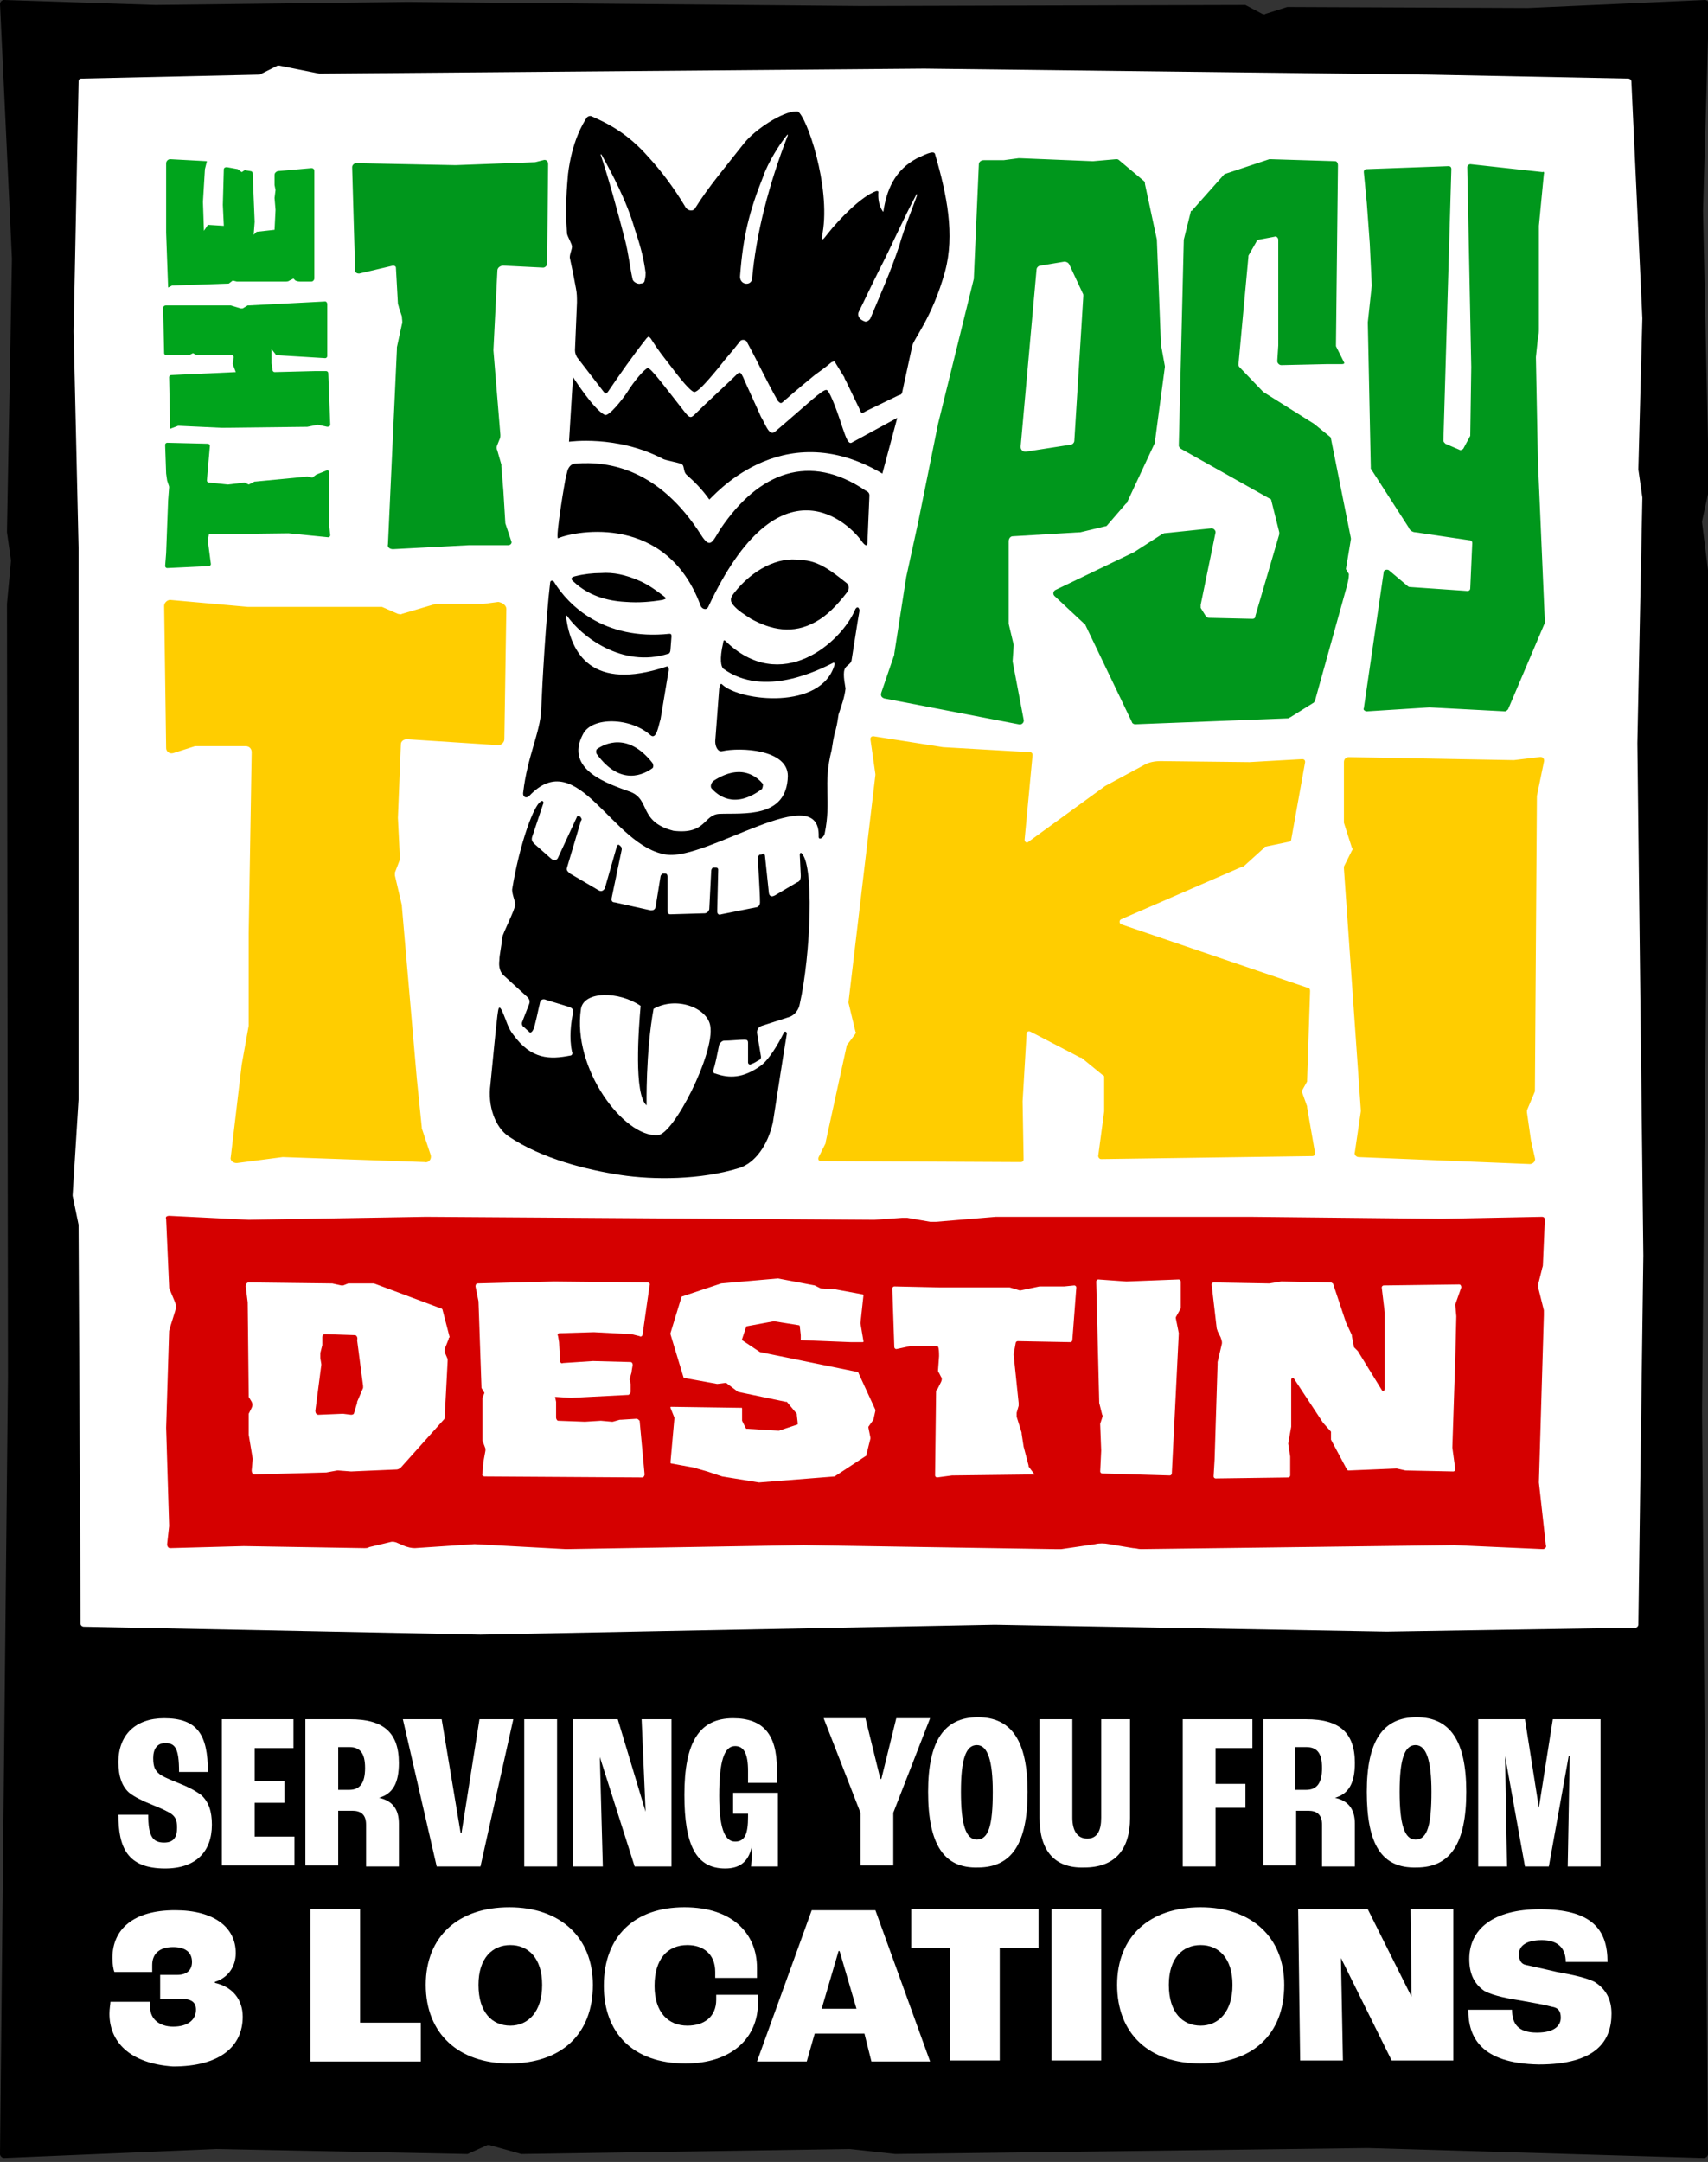 <svg xmlns="http://www.w3.org/2000/svg" xmlns:xlink="http://www.w3.org/1999/xlink" id="color_options_v3" x="0px" y="0px" viewBox="0 0 171.7 217.3" style="enable-background:new 0 0 171.7 217.3;" xml:space="preserve"><rect x="0" y="0" width="171.7" height="217.3" fill="#333333" stroke="none"/><style type="text/css">	.st0{fill:#FFFFFF;}	.st1{fill:#00971C;}	.st2{fill:#00A41C;}	.st3{fill:#FFCD00;}	.st4{fill:#D50000;}</style><g>	<g>		<rect x="4.4" y="3.8" class="st0" width="163.3" height="163.3"></rect>		<path d="M171.7,216.5c0,0.2-0.2,0.4-0.4,0.4l-33.8-1L90,216.5l0,0l-4.6-0.5l0,0l-32.9,0.5h-0.1l-3.2-0.9c-0.1,0-0.2,0-0.2,0   l-2,0.9h-0.1L21.7,216l0,0l-21.3,0.9c-0.2,0-0.4-0.2-0.4-0.4l0.8-78.1L0.7,60.7l0,0l0.4-4.3v-0.1l-0.4-2.8c0,0,0,0,0-0.1L1.2,26   l0,0L0,0.4C0,0.2,0.2,0,0.4,0l15.2,0.5L41,0.2l45.5,0.4L125,0.5c0.1,0,0.1,0,0.2,0l1.7,0.9c0.1,0,0.2,0.1,0.3,0l2.2-0.7h0.1   l24.1,0.1L171.4,0c0.2,0,0.4,0.2,0.4,0.4l-0.6,20.8l0.6,27.9v0.1l-0.7,3.2v0.1l0.7,5.6l0,0v10l-0.7,73.7l0,0L171.7,216.5z    M8.1,163.2c0,0.2,0.2,0.3,0.3,0.3l39.9,0.8l51.7-1l39.4,0.7l25-0.4c0.2,0,0.3-0.2,0.3-0.3l0.5-37.1l-0.6-51.5l0.5-24.6   c0,0,0,0,0-0.1l-0.4-2.8c0,0,0,0,0-0.1l0.4-15.1l0,0L164,8.2c0-0.2-0.2-0.3-0.3-0.3l-20-0.4L92.9,6.9L32.2,7.4c0,0,0,0-0.1,0   l-4-0.8c-0.1,0-0.1,0-0.2,0l-1.8,0.9H26L8.2,7.9C8,7.9,7.9,8,7.9,8.2L7.4,33.3l0.5,21.8v55.4l0,0l-0.6,9.6v0.1l0.6,2.9   c0,0,0,0,0,0.1L8.1,163.2z"></path>		<g>			<path class="st1" d="M53.8,16.3l0.8-0.2c0.3-0.1,0.5,0.1,0.5,0.4l-0.1,10c0,0.2-0.2,0.4-0.4,0.4l-4-0.2c-0.3,0-0.6,0.2-0.6,0.5    l-0.4,8l0.7,8.5c0,0.2,0,0.3-0.1,0.5L50,44.7c-0.1,0.2-0.1,0.4,0,0.6l0.4,1.4c0,0.1,0,0.1,0,0.2l0.2,2.4l0.2,3.3l0.6,1.8    c0.1,0.2-0.1,0.4-0.3,0.4h-4l-7.6,0.4c-0.3,0-0.6-0.2-0.5-0.5l0.9-19.6c0-0.1,0-0.2,0-0.2l0.5-2.3c0.1-0.2,0-0.5,0-0.8l-0.3-0.9    c0-0.1-0.1-0.3-0.1-0.4l-0.2-3.6c0-0.1-0.1-0.2-0.3-0.2l-3.4,0.8c-0.2,0-0.4-0.1-0.4-0.3l-0.3-10.4c0-0.2,0.2-0.4,0.4-0.4l10,0.2    L53.8,16.3z M116.1,44.5l-2.8,6c0,0,0,0.1-0.1,0.1l-1.9,2.2c-0.1,0.1-0.1,0.1-0.2,0.1l-2.5,0.6h-0.1l-6.7,0.4    c-0.2,0-0.4,0.2-0.4,0.5v8.2v0.1l0.5,2.1v0.1l-0.1,1.5v0.1l1.1,5.8c0.1,0.3-0.2,0.6-0.5,0.5l-13.5-2.6c-0.3-0.1-0.4-0.3-0.3-0.6    l1.3-3.8c0,0,0,0,0-0.1l1.2-7.7l0,0l1.2-5.5l2-9.9l0,0L97.9,28v-0.1l0.5-11.4c0-0.2,0.2-0.4,0.5-0.4h1.9c0,0,0,0,0.1,0l1.5-0.2    h0.1l7.3,0.3c0,0,0,0,0.1,0l2.3-0.2c0.1,0,0.2,0,0.3,0.1l2.5,2.1c0.1,0.1,0.1,0.2,0.1,0.3l1.2,5.6c0,0,0,0,0,0.1l0.4,10.3    c0,0,0,0,0,0.1l0.4,2.2v0.1l-1,7.5C116.1,44.4,116.1,44.4,116.1,44.5z M108,44.3l0.9-14.5c0-0.1,0-0.2,0-0.2l-1.4-3    c-0.1-0.2-0.3-0.3-0.5-0.3l-2.4,0.4c-0.2,0-0.4,0.2-0.4,0.4l-1.6,17.8c0,0.3,0.2,0.5,0.5,0.5l4.5-0.7    C107.8,44.7,108,44.5,108,44.3z M135.6,57.7c0,0.4-0.1,0.8-0.2,1.2l-3.2,11.5c0,0.1-0.1,0.1-0.1,0.2l-2.4,1.5    c-0.1,0-0.1,0.1-0.2,0.1l-15.4,0.6c-0.1,0-0.3-0.1-0.3-0.2l-4.7-9.8c0,0,0-0.1-0.1-0.1l-3-2.8c-0.2-0.2-0.1-0.5,0.1-0.6l7.9-3.8    l0,0l2.8-1.8c0,0,0.1,0,0.2-0.1l4.8-0.5c0.2,0,0.4,0.2,0.4,0.4l-1.5,7.3c0,0.1,0,0.2,0,0.3l0.5,0.8c0.1,0.1,0.2,0.2,0.3,0.2    l4.4,0.1c0.2,0,0.3-0.1,0.3-0.3l2.4-8.2c0-0.1,0-0.1,0-0.2l-0.8-3.2c0-0.1-0.1-0.2-0.2-0.2l-8.9-5c-0.1-0.1-0.2-0.2-0.2-0.3    l0.5-20.6v-0.1l0.7-2.8c0-0.1,0-0.1,0.1-0.1l3.2-3.6l0.1-0.1l4.5-1.5h0.1l6.5,0.2c0.2,0,0.3,0.2,0.3,0.4l-0.2,18    c0,0.1,0,0.1,0,0.2l0.8,1.6c0.1,0.1,0,0.2-0.2,0.2h-1.6l-4.5,0.1c-0.2,0-0.4-0.2-0.4-0.4l0.1-1.6l0,0V24.1c0-0.2-0.2-0.4-0.4-0.3    l-1.6,0.3c-0.1,0-0.2,0.1-0.2,0.2l-0.8,1.4v0.1l-1,10.8c0,0.1,0,0.2,0.1,0.3l2.3,2.4c0,0,0,0,0.1,0.1l5.1,3.2l0,0l1.6,1.3    c0.1,0.1,0.1,0.1,0.1,0.2l2,10v0.1l-0.5,3L135.6,57.7z M155.2,17.5l-0.5,5.2l0,0V33c0,0.3,0,0.7-0.1,1l-0.2,1.9l0,0l0.2,10.4    l0.7,16.2v0.1l-3.7,8.7c-0.1,0.1-0.2,0.2-0.3,0.2l-7.6-0.4l0,0l-6.3,0.4c-0.2,0-0.4-0.2-0.3-0.3l2-13.7c0-0.2,0.3-0.3,0.5-0.2    l1.9,1.6c0,0,0.1,0.1,0.2,0.1l5.8,0.4c0.2,0,0.3-0.1,0.3-0.3l0.2-4.5c0-0.2-0.1-0.3-0.3-0.3l-5.4-0.8c-0.3,0-0.6-0.2-0.7-0.5    l-3.8-5.9c0,0,0-0.1,0-0.2l-0.3-14.5l0,0l0.4-3.7l0,0l-0.2-4.2l-0.3-4.1l-0.3-3.1c0-0.2,0.1-0.3,0.3-0.3l8.2-0.3    c0.2,0,0.3,0.1,0.3,0.3l-0.8,27.3c0,0.1,0.1,0.2,0.2,0.3l1.4,0.6c0.1,0.1,0.3,0,0.4-0.1l0.7-1.3v-0.1l0.1-6.8l-0.4-20.1    c0-0.2,0.2-0.3,0.3-0.3l7.3,0.8C155.1,17.2,155.3,17.3,155.2,17.5z"></path>			<path class="st2" d="M21,53.7l-0.1,0.6c0,0,0,0,0,0.1l0.3,2.3c0,0.1-0.1,0.2-0.2,0.2l-4.2,0.2c-0.1,0-0.2-0.1-0.2-0.2l0.1-1.3    l0.2-5.3l0,0L17,49v-0.1l-0.2-0.6l0,0l-0.1-0.7l0,0l-0.1-2.9c0-0.1,0.1-0.2,0.2-0.2l4.1,0.1c0.1,0,0.2,0.1,0.2,0.2l-0.3,3.5    c0,0.1,0.1,0.2,0.2,0.2l1.9,0.2l0,0l1.7-0.2l0.4,0.2l0.6-0.3c0,0,0,0,0.1,0l5.2-0.5l0.5,0.1l0.4-0.3l1-0.4c0.1-0.1,0.3,0,0.3,0.2    v5.4l0,0l0.1,0.9c0,0.1-0.1,0.2-0.2,0.2l-4-0.4l0,0L21,53.7z M32.9,30.6v5.2c0,0.1-0.1,0.2-0.2,0.2l-4.9-0.3c0,0-0.1,0-0.1-0.1    l-0.4-0.5v1.4l0,0l0.1,0.7c0,0.1,0.1,0.2,0.2,0.2l4-0.1h1.2c0.1,0,0.2,0.1,0.2,0.2l0.2,5.2c0,0.1-0.1,0.2-0.3,0.2L32,42.7h-0.1    l-1,0.2l0,0L22.3,43l0,0L18,42.8h-0.1l-0.8,0.3L17,37.9c0-0.1,0.1-0.2,0.2-0.2l6.5-0.3l-0.3-0.8v-0.1l0.1-0.6    c0-0.1-0.1-0.2-0.2-0.2h-3.5l-0.4-0.2L19,35.7h-2.3c-0.1,0-0.2-0.1-0.2-0.2L16.4,31c0-0.2,0.1-0.3,0.3-0.3h6.4h0.1l1,0.3    c0.1,0,0.2,0,0.2,0l0.5-0.3H25l7.7-0.4C32.8,30.3,32.9,30.4,32.9,30.6z M16.7,16.4c0-0.2,0.2-0.4,0.4-0.4l3.7,0.2L20.6,17    l-0.2,3.3l0.1,2.9l0.4-0.6l1.6,0.1l-0.1-2.1l0.1-3.6c0-0.1,0.1-0.2,0.3-0.2l1.1,0.2l0.4,0.3l0.3-0.2l0.6,0.1    c0.1,0,0.2,0.1,0.2,0.2l0.2,4.9l-0.1,1.3l0.3-0.3l1.8-0.2l0.1-2l-0.1-1.2l0.1-0.8l-0.1-0.5v-1c0-0.2,0.1-0.3,0.3-0.4l3.4-0.3    c0.2,0,0.3,0.1,0.3,0.3l0,10.8c0,0.1-0.1,0.3-0.3,0.3h-1c-0.2,0-0.4,0-0.6-0.1L29.5,28l-0.4,0.2c-0.1,0.1-0.3,0.1-0.4,0.1h-4.9    l-0.4-0.1L23,28.5l-5.6,0.2h-0.1l-0.4,0.2l-0.2-5.5V16.4z"></path>			<path class="st3" d="M50.9,61.2l-0.2,13.1c0,0.3-0.3,0.6-0.6,0.6l-9.2-0.6c-0.3,0-0.6,0.2-0.6,0.5L40,82.2l0,0l0.2,4    c0,0.1,0,0.2,0,0.2l-0.5,1.3c0,0.1,0,0.2,0,0.3l0.7,3v0.1l1.5,17.3l0.5,4.9v0.1l0.9,2.7c0.1,0.4-0.2,0.8-0.6,0.7l-14.2-0.5h-0.1    l-4.6,0.6c-0.4,0-0.7-0.3-0.6-0.6l1.1-9.3l0.7-3.9V103v-9.2l0.3-18.2c0-0.3-0.2-0.6-0.6-0.6h-4.9c-0.1,0-0.1,0-0.2,0l-2.2,0.7    c-0.4,0.1-0.7-0.2-0.7-0.5l-0.2-14.3c0-0.3,0.3-0.6,0.6-0.6l7.8,0.7c0,0,0,0,0.1,0h13.2c0.1,0,0.1,0,0.2,0l1.6,0.7    c0.1,0,0.3,0.1,0.4,0l3.4-1c0.1,0,0.1,0,0.2,0h4.5h0.1l1.5-0.2C50.6,60.6,50.9,60.9,50.9,61.2z M125.6,76.6l5.3-0.3    c0.2,0,0.3,0.1,0.3,0.3l-1.4,7.8c0,0.1-0.1,0.2-0.2,0.2l-2.4,0.5c0,0-0.1,0-0.1,0.1l-2.1,1.9c0,0,0,0-0.1,0l-12.2,5.3    c-0.2,0.1-0.2,0.4,0,0.5l18.8,6.4c0.1,0,0.2,0.1,0.2,0.3l-0.3,9v0.1l-0.5,0.9c0,0.1,0,0.2,0,0.2l0.5,1.4c0,0,0,0,0,0.1l0.8,4.6    c0,0.2-0.1,0.3-0.3,0.3l-21.2,0.3c-0.2,0-0.3-0.2-0.3-0.3l0.6-4.5c0,0,0,0,0-0.1v-3.3c0-0.1,0-0.2-0.1-0.2l-2.2-1.8    c0,0,0,0-0.1,0l-5-2.6c-0.2-0.1-0.4,0-0.4,0.2l-0.4,6.8l0,0l0.1,5.8c0,0.2-0.1,0.3-0.3,0.3l-20.1-0.1c-0.2,0-0.3-0.2-0.2-0.4    l0.7-1.4c0,0,0,0,0-0.1l2.1-9.6v-0.1l0.9-1.2c0-0.1,0.1-0.1,0-0.2l-0.7-2.9v-0.1L88,77.9c0,0,0,0,0-0.1l-0.5-3.5    c0-0.2,0.1-0.3,0.3-0.3l7,1.1l0,0l8.7,0.5c0.2,0,0.3,0.1,0.3,0.3l-0.8,8.5c0,0.2,0.2,0.4,0.4,0.2l7.7-5.6l0,0l3.9-2.1    c0.5-0.3,1.1-0.4,1.7-0.4L125.6,76.6L125.6,76.6z M155.2,76.6l-0.7,3.4v0.1l-0.2,29.4c0,0.1,0,0.1,0,0.2l-0.8,1.9    c0,0.1,0,0.2,0,0.2l0.4,2.8l0,0l0.4,1.8c0.1,0.3-0.2,0.6-0.5,0.6l-17.2-0.7c-0.3,0-0.5-0.3-0.4-0.5l0.6-4.1v-0.1l-1.7-24.3    c0-0.1,0-0.2,0-0.2l0.8-1.6c0.1-0.1,0.1-0.2,0-0.3l-0.8-2.5v-0.1v-6c0-0.3,0.2-0.5,0.5-0.5l16.5,0.3c0,0,0,0,0.1,0l2.5-0.3    C155.1,76,155.3,76.3,155.2,76.6z"></path>			<path d="M60,75.3c0.7-0.5,3.1-1.8,5.6,1.4c0.1,0.2,0.1,0.4,0,0.5c-0.8,0.6-3.2,1.9-5.6-1.4C59.9,75.7,59.9,75.4,60,75.3z     M76.7,78.8c-0.5-0.6-2.1-2.2-5-0.3c-0.2,0.2-0.3,0.5-0.2,0.7c0.6,0.7,2.3,2.2,5.1,0.1C76.7,79.1,76.7,78.9,76.7,78.8z M57,47.5    l-0.1,0.4c-0.1,0.3-1.1,6.3-0.8,6.2c1.9-0.8,10.9-2.4,14.3,6.7c0.1,0.4,0.6,0.6,0.8,0.2c7.2-15.4,14.3-8.3,15.5-6.5    c0.4,0.5,0.5,0.3,0.5,0l0,0l0.2-4.7c0-0.3-0.2-0.4-0.4-0.5c-5.6-3.8-10.7-1.9-14.6,3.9c-0.8,1.3-1,2-1.9,0.6    c-4.2-6.6-9.2-7.5-12.7-7.2C57.5,46.6,57.1,46.9,57,47.5z M67.5,64c0-0.2,0-0.3-0.2-0.3c-6.6,0.7-10.2-2.9-11.6-5.2    c-0.1-0.2-0.4-0.2-0.4,0.1c-0.4,3.3-0.8,10.2-0.9,12.8c-0.1,2.2-1.4,4.7-1.8,8.2c-0.1,0.5,0.3,0.7,0.6,0.4    c4.9-5.2,8.3,5.1,13.8,5.9c4.1,0.6,15.5-7.7,15.3-1.8c0,0.4,0.5,0.1,0.6-0.3c0.7-3.4-0.2-4.9,0.7-8.4c0.1-0.6,0.2-1.4,0.4-2    c0.2-0.8,0.2-1,0.3-1.6c0.3-0.9,0.6-1.7,0.7-2.6c0-0.1-0.3-1.4-0.1-1.9c0.1-0.4,0.6-0.5,0.7-0.9c0.4-2.5,0.6-3.9,0.8-5    c0-0.3-0.2-0.5-0.4-0.2c-1.4,3.4-7.5,8.7-13.1,3.2c-0.1-0.1-0.2,0-0.2,0.2c-0.4,1.7-0.2,2.4,0,2.6c4.1,3,9.7,0.1,11.1-0.6    c0.1,0,0.1,0.1,0.1,0.2c-1.3,4.6-9.5,3.7-11.3,2c-0.2-0.2-0.2,0.1-0.3,0.4l-0.4,5.3c0,0.6,0.3,1.1,0.7,1c1.8-0.4,6.6-0.2,6.6,2.5    c-0.1,4.3-4.5,3.7-6.9,3.8c-1.6,0.1-1.3,2.1-4.6,1.7l0,0c-3.5-0.9-2.3-3.1-4.3-3.9c-2.2-0.8-6.7-2.2-4.8-5.8    c0.9-1.8,4.8-1.7,6.8,0.1c0.6,0.5,0.8-1,1-1.6l0.8-4.8c0.1-0.2,0-0.6-0.2-0.5c-7.5,2.5-9.6-1.3-10.1-5c0-0.1,0-0.2,0.1-0.1    c1.4,2,5.5,5.3,10.2,3.8c0.1,0,0.2-0.2,0.2-0.4L67.5,64z M73.8,59.6c-0.3,0.4-0.5,0.7-0.1,1.2c0.5,0.6,1.2,1,1.8,1.4    c2,1.1,4.2,1.6,6.5,0.3c1.1-0.6,2.1-1.6,3.1-2.9c0.3-0.3,0.3-0.8,0-1c-1.5-1.2-2.9-2.3-4.6-2.3C78.2,55.9,75.6,57.3,73.8,59.6z     M66.6,60.3c0.3-0.1,0.5-0.1,0.1-0.4c-0.8-0.6-1.6-1.2-2.6-1.6c-1.2-0.5-2.4-0.8-3.7-0.7c-0.8,0-1.7,0.1-2.5,0.3    c-0.5,0.1-0.6,0.3-0.2,0.6c1.4,1.3,3.2,1.9,5.2,2C64.2,60.6,65.4,60.5,66.6,60.3z M59,11.8c0.1-0.1,0.3-0.2,0.5-0.1    c1.6,0.7,3.6,1.7,5.7,4.1c1.2,1.3,2.5,3,3.7,5c0.2,0.4,0.8,0.5,1,0.1c1.3-2.1,3.1-4.2,4.9-6.5c1.1-1.4,3.9-3.2,5.2-3.2    c0.1,0,0.1,0,0.2,0c0.9,0.5,3.3,7.5,2.5,12.2c-0.2,1.1,0.1,0.6,0.5,0.1c1.1-1.4,3.4-3.8,4.9-4.3c0.1,0,0.2,0,0.2,0.1    c-0.1,1.4,0.5,2,0.5,2c0.3-2.1,1.1-4.2,3.4-5.4c0.5-0.2,1.7-0.9,1.8-0.4c1.2,4.1,2,8.1,1,11.8c-1.3,4.7-3.2,6.8-3.3,7.5l-1,4.6    c0,0.1-0.1,0.3-0.3,0.3l-3.3,1.6c-0.5,0.3-0.5,0.3-0.7-0.2L85,38.2c-0.1-0.1-0.1-0.3-0.2-0.4L84,36.5c-0.1-0.2-0.1-0.2-0.4-0.1    c-0.7,0.6-1.3,1-1.7,1.3c-0.6,0.5-1.6,1.3-3.2,2.7c-0.2,0.2-0.3,0.1-0.5-0.1c-1.2-2.1-1.9-3.7-3.1-5.9c-0.1-0.3-0.6-0.3-0.7-0.1    c-1.1,1.4-1.1,1.3-2.2,2.7c-1.4,1.7-2.1,2.4-2.4,2.4c-0.2,0-0.8-0.5-2.3-2.5c-1-1.3-1.2-1.5-2.1-2.9c-0.2-0.2-0.2-0.2-0.4,0    c-1.5,1.9-2.6,3.5-3.9,5.4c-0.2,0.2-0.2,0.2-0.4,0L58,35.9c-0.1-0.2-0.2-0.4-0.2-0.7l0.2-4.8c0-0.5,0-0.9-0.1-1.4    c-0.2-1.1-0.4-2.1-0.6-3c-0.1-0.3,0.2-0.9,0.2-1.2c0-0.3-0.4-0.9-0.5-1.3c-0.2-2.8,0-4.8,0.1-6C57.5,14.2,58.6,12.4,59,11.8z     M86.9,32.3c0.2,0.1,0.5-0.1,0.6-0.3c1-2.4,2-4.6,2.9-7.3c0.5-1.8,1.5-4.2,1.8-5.1c0-0.1-0.1-0.1-0.1,0c-1.2,2.2-2.6,5.4-3.7,7.5    c-1,2-1.4,2.9-2.1,4.3C86.2,31.8,86.4,32.1,86.9,32.3z M74.4,27.7c-0.1,0.9,1,1.1,1.2,0.4c0.4-4.6,1.7-9.6,3.6-14.5    c0-0.1,0-0.1-0.1,0c-0.6,0.7-1.9,2.7-2.4,4.2C75.3,21.3,74.7,23.8,74.4,27.7z M60.4,15.6c0.8,2.4,1.7,5.7,2.4,8.4    c0.4,1.5,0.5,2.8,0.8,4.1c0.1,0.3,0.6,0.5,0.8,0.4c0.2,0,0.4-0.1,0.4-0.3c0.1-0.3,0.1-0.7,0.1-0.8c-0.2-1.4-0.4-2.3-1.1-4.4    c-0.8-2.8-2.3-5.6-3.3-7.4C60.5,15.5,60.3,15.5,60.4,15.6z M57.6,37.9l-0.4,6.5c0,0,4.8-0.7,9.4,1.7c0.3,0.2,1.8,0.4,2,0.6    c0.2,0.2,0.1,0.7,0.4,1c0.8,0.7,1.6,1.5,2.3,2.5c0.1,0.1,7.1-8.7,17.4-2.6l1.5-5.6l-4.6,2.5c-0.4,0.2-0.7-1-0.9-1.5    c-0.8-2.5-1.4-3.8-1.6-3.8c-0.4-0.1-1.9,1.4-5.2,4.2c-0.6,0.5-1-0.9-1.4-1.5c-0.3-0.7-1.6-3.5-1.8-4c-0.2-0.4-0.3-0.6-0.6-0.3    c-0.9,0.9-3.1,2.9-4.1,3.9c-0.5,0.5-0.6,0.6-1.1,0c-1.9-2.4-3.5-4.6-3.8-4.5s-1.3,1.2-2.1,2.5c-0.4,0.6-1.8,2.4-2.2,2.2    C59.7,41.2,57.6,37.9,57.6,37.9z M80.4,100.9c-0.1,0.6-0.5,1.1-1,1.3l-2.8,0.9c-0.3,0.1-0.5,0.3-0.5,0.7l0.4,2.4    c0,0.1,0,0.2-0.1,0.3c-0.1,0-0.1,0.1-0.2,0.1c-0.3,0.2-0.5,0.3-0.8,0.4c-0.1,0-0.2-0.1-0.2-0.2v-2c0-0.3-0.2-0.3-0.4-0.3    c-0.5,0-1.4,0.1-2,0.1c-0.2,0-0.4,0.2-0.5,0.4c-0.2,1-0.4,2-0.6,2.6c0,0.1,0,0.3,0.2,0.3c1.4,0.5,2.8,0.5,4.6-0.8    c0.8-0.6,1.7-2.1,2.3-3.3c0.1-0.2,0.3-0.1,0.3,0.1c-0.4,2.4-1.1,7-1.4,8.9c-0.5,2.3-1.8,4.1-3.4,4.6c-3.9,1.2-8.6,1.2-11.9,0.7    l0,0c-3.3-0.5-7.9-1.6-11.3-3.9c-1.3-0.9-2.1-3-1.8-5.2c0.2-1.9,0.5-5.3,0.7-6.9c0.1-0.6,0.1-1.4,0.6-0.2c0.3,0.7,0.5,1.5,1,2.1    c1.8,2.5,3.7,2.5,5.7,2.1c0.2,0,0.3-0.2,0.2-0.4c-0.3-1.4-0.1-2.9,0.1-3.9c0.1-0.3-0.1-0.5-0.4-0.6l-2.3-0.7    c-0.2-0.1-0.5-0.1-0.6,0.2c-0.2,0.8-0.5,2.4-0.7,2.8s-0.4,0.3-0.5,0.1c-0.2-0.1-0.3-0.3-0.5-0.4l0,0c-0.1-0.1-0.2-0.3-0.1-0.5    l0.7-1.8c0.1-0.3,0-0.5-0.2-0.7l-2.3-2.1c-0.4-0.3-0.6-0.9-0.5-1.6l0,0c0-0.5,0.2-1.3,0.3-2.3c0-0.3,1.3-2.8,1.3-3.3    c0-0.3-0.4-1.2-0.3-1.6c0.7-4.3,2.2-8.7,3-8.8c0.1,0,0.2,0.2,0.1,0.3l-1.1,3.3c-0.1,0.3,0,0.5,0.2,0.7l1.7,1.5    c0.2,0.2,0.6,0.2,0.7-0.1l1.9-4.1c0-0.1,0.1-0.1,0.2-0.1c0.1,0.1,0.2,0.1,0.2,0.2c0.1,0.1,0.1,0.2,0,0.3L57,87.2    c-0.1,0.3,0.1,0.4,0.3,0.6l2.9,1.7c0.2,0.1,0.4,0.1,0.6-0.2l1.2-4.2c0-0.1,0.1-0.2,0.2-0.2c0.1,0.1,0.2,0.1,0.2,0.2    c0.1,0,0.1,0.2,0.1,0.3l-1,4.8c-0.1,0.4,0.1,0.5,0.3,0.5l3.6,0.8c0.2,0,0.4,0,0.5-0.3l0.5-3.1c0-0.1,0.1-0.2,0.2-0.3h0.3    c0.1,0,0.2,0.1,0.2,0.3v3.4c0,0.3,0.1,0.4,0.3,0.4l3.4-0.1c0.2,0,0.4-0.1,0.5-0.4l0.2-3.9c0-0.1,0.1-0.3,0.2-0.3    c0.2,0,0.2,0,0.3,0c0.1,0,0.2,0.1,0.2,0.2l-0.1,4.2c0,0.3,0.2,0.4,0.4,0.3l3.5-0.7c0.2,0,0.4-0.2,0.4-0.5c0-1.1-0.2-3.7-0.2-4.5    c0-0.1,0.1-0.3,0.2-0.3s0.2,0,0.3-0.1c0.1,0,0.2,0.1,0.2,0.2l0.4,3.8c0.1,0.4,0.4,0.3,0.6,0.2l2.2-1.3c0.3-0.1,0.4-0.3,0.4-0.7    l-0.1-2.1c0-0.1,0.1-0.2,0.1-0.2C81.9,86.6,81.5,96,80.4,100.9z M71.4,103.1c-0.3-1.8-3.4-3-5.7-1.7c-0.8,4.4-0.7,9.7-0.7,9.7    c-1.3-1.1-0.8-7.7-0.6-10c-2.2-1.5-5.7-1.5-6,0.3c-0.9,6,4.3,12.9,7.7,12.7C67.7,114.1,71.9,105.8,71.4,103.1z"></path>			<g>				<path class="st4" d="M35.7,134.2l-3-0.1c-0.2,0-0.3,0.1-0.3,0.3v0.6c0,0.1,0,0.1,0,0.2l-0.2,0.8c0,0.1,0,0.3,0,0.5l0.1,0.6v0.1     l-0.6,4.6c0,0.2,0.1,0.4,0.3,0.4l2.4-0.1c0,0,0,0,0.1,0l0.8,0.1c0.2,0,0.3-0.1,0.3-0.2l0.3-1c0,0,0,0,0-0.1l0.6-1.4     c0-0.1,0-0.1,0-0.2l-0.6-4.6C36,134.4,35.8,134.2,35.7,134.2z"></path>				<path class="st4" d="M154.7,149l0.5-16.8c0-0.2,0-0.3,0-0.5l-0.5-2c-0.1-0.3-0.1-0.6,0-0.9l0.3-1.2c0-0.1,0.1-0.3,0.1-0.4     l0.2-4.6c0-0.2-0.1-0.3-0.3-0.3l-10.1,0.2l-19.2-0.2h-25.4c-0.1,0-0.1,0-0.2,0l-6,0.5c-0.2,0-0.4,0-0.6,0l-2.3-0.4     c-0.2,0-0.3,0-0.5,0l-2.8,0.2l0,0l-45.1-0.3L25,122.6l0,0l-8-0.4c-0.2,0-0.4,0.1-0.3,0.3l0.3,6.8c0,0.1,0,0.3,0.1,0.4l0.5,1.2     c0.1,0.3,0.1,0.6,0,0.9l-0.5,1.6c0,0.1-0.1,0.3-0.1,0.4l-0.3,9.7l0,0l0.3,9.8c0,0,0,0,0,0.1l-0.2,1.8c0,0.2,0.1,0.4,0.3,0.4     l7.4-0.2l0,0l12.1,0.2c0.2,0,0.4,0,0.5-0.1l2.1-0.5c0.3-0.1,0.6,0,0.8,0.1l0.7,0.3c0.3,0.1,0.6,0.2,1,0.2l6-0.4l0,0l9.2,0.5l0,0     l23.9-0.4l25.2,0.4c0.2,0,0.4,0,0.7,0l3.4-0.5c0.4-0.1,0.9-0.1,1.4,0l2.4,0.4c0.3,0,0.5,0.1,0.8,0.1l31.5-0.4l0,0l8.9,0.4     c0.2,0,0.4-0.2,0.3-0.4L154.7,149L154.7,149z M45.1,134.6l-0.4,1c0,0.1,0,0.2,0,0.3l0.3,0.7c0,0.1,0,0.1,0,0.2l-0.3,5.7     c0,0.1,0,0.1-0.1,0.2l-4.3,4.8c-0.1,0.1-0.3,0.2-0.4,0.2l-4.6,0.2l0,0l-1.3-0.1h-0.1l-1.1,0.2l0,0l-7.2,0.2     c-0.2,0-0.3-0.2-0.3-0.4l0.1-1.1v-0.1l-0.4-2.4c0,0,0,0,0-0.1v-1.9v-0.1l0.3-0.6c0.1-0.2,0.1-0.4,0-0.6l-0.3-0.5     c0-0.1,0-0.1,0-0.2l-0.1-9.3l0,0l-0.2-1.6c0-0.2,0.1-0.4,0.3-0.4l8.3,0.1c0,0,0,0,0.1,0l0.9,0.2c0.1,0,0.1,0,0.2,0L35,129h0.1     h2.4h0.1l6.7,2.5c0.1,0,0.2,0.1,0.2,0.2l0.7,2.7C45.1,134.5,45.1,134.5,45.1,134.6z M64.6,134.1c0,0.2-0.2,0.3-0.3,0.2l-0.8-0.2     l0,0l-3.8-0.2l0,0l-3.4,0.1c-0.2,0-0.3,0.1-0.2,0.3l0.1,0.6l0,0l0.1,1.9c0,0.1,0.1,0.3,0.3,0.2l3-0.2l0,0l3.8,0.1     c0.1,0,0.2,0.1,0.2,0.3l-0.1,0.6c0,0,0,0,0,0.1l-0.2,0.7v0.1l0.1,0.4l0,0v0.8c0,0.1-0.1,0.2-0.2,0.3l-5.8,0.3l0,0l-1.6-0.1     l0.1,0.5v1.6c0,0.1,0.1,0.3,0.2,0.3l2.7,0.1l0,0l1.6-0.1l0,0l1.1,0.1h0.1l0.7-0.2c0,0,0,0,0.1,0l1.6-0.1c0.1,0,0.2,0.1,0.3,0.2     l0.5,5.4c0,0.1-0.1,0.3-0.2,0.3l-15.9-0.1c-0.1,0-0.3-0.1-0.2-0.3l0.1-1.2l0,0l0.2-1.1c0-0.1,0-0.1,0-0.2l-0.3-0.8v-0.1v-4.1     v-0.1l0.2-0.5l-0.3-0.5v-0.1l-0.3-8.6l0,0l-0.3-1.5c0-0.2,0.1-0.3,0.2-0.3l7.7-0.2l9.4,0.1c0.1,0,0.3,0.1,0.2,0.3L64.6,134.1z      M87.8,142.7L87.8,142.7l-0.5,0.7v0.1l0.2,1c0,0,0,0,0,0.1l-0.4,1.6c0,0,0,0,0,0.1l-3.2,2.1l0,0l-7.6,0.6l0,0l-3.7-0.6l0,0     l-1.5-0.5l-1.4-0.4l0,0l-2.2-0.4c-0.1,0-0.1-0.1-0.1-0.1l0.4-4.5l0,0l-0.4-1c0-0.1,0-0.1,0.1-0.1l7,0.1c0.1,0,0.1,0,0.1,0.1v1.1     v0.1l0.4,0.8l3.3,0.2l0,0l1.8-0.6c0.1,0,0.1-0.1,0.1-0.1l-0.1-0.9c0,0,0,0,0-0.1l-1-1.2c0,0,0,0-0.1,0l-4.8-1l0,0L73,139     c0,0,0,0-0.1,0l-0.8,0.1l0,0l-3.3-0.6c0,0-0.1,0-0.1-0.1l-1.3-4.3c0,0,0,0,0-0.1l1.1-3.6c0,0,0-0.1,0.1-0.1l3.9-1.3l0,0l5.7-0.5     l0,0l3.7,0.7l0,0l0.6,0.3l0,0l1.5,0.1l0,0l2.7,0.5c0.1,0,0.1,0.1,0.1,0.1l-0.3,2.8l0,0l0.3,1.8c0,0.1,0,0.1-0.1,0.1h-1.2l-5-0.2     v-0.5l-0.1-0.9c0-0.1-0.1-0.1-0.1-0.1l-2.5-0.4l-2.7,0.5c0,0-0.1,0-0.1,0.1l-0.4,1.2v0.1l1.8,1.2l0,0l9.8,2c0,0,0.1,0,0.1,0.1     l1.7,3.7c0,0,0,0,0,0.1L87.8,142.7z M107.8,134.7c0,0.1-0.1,0.2-0.2,0.2l-5.3-0.1c-0.1,0-0.2,0.1-0.2,0.2l-0.2,1.1     c0,0,0,0,0,0.1l0.5,4.8c0,0.1,0,0.2,0,0.3l-0.2,0.7c0,0.1,0,0.3,0,0.4l0.5,1.6v0.1l0.2,1.3l0,0l0.5,1.9c0,0,0,0,0,0.1l0.6,0.8     l-8.3,0.1l0,0l-1.5,0.2c-0.1,0-0.2-0.1-0.2-0.2l0.1-8.4c0-0.1,0-0.2,0.1-0.2l0.4-0.8c0.1-0.2,0.1-0.4,0-0.5l-0.2-0.4     c-0.1-0.1-0.1-0.2-0.1-0.3l0.1-1.4c0-0.9-0.1-1-0.2-1h-2.7l0,0l-1.4,0.3c-0.1,0-0.2-0.1-0.2-0.2l-0.2-5.9c0-0.1,0.1-0.2,0.2-0.2     l4.5,0.1h7.1l0,0l1,0.3h0.1l1.9-0.4l0,0h2.5l0,0l1-0.1c0.1,0,0.2,0.1,0.2,0.2L107.8,134.7z M118.7,131.5     C118.7,131.6,118.7,131.6,118.7,131.5l-0.5,0.9v0.1l0.3,1.5l0,0l-0.7,14.1c0,0.1-0.1,0.2-0.2,0.2l-6.8-0.2     c-0.1,0-0.2-0.1-0.2-0.2l0.1-2.1l0,0l-0.1-2.6c0,0,0,0,0-0.1l0.2-0.6c0-0.1,0.1-0.2,0-0.3l-0.3-1.2v-0.1l-0.3-12.1     c0-0.1,0.1-0.2,0.2-0.2l2.8,0.2h0.1l5.2-0.2c0.1,0,0.2,0.1,0.2,0.2L118.7,131.5z M146.4,132.3L146.4,132.3l-0.1,4.1l-0.3,9.1     l0,0l0.3,2.2c0,0.1-0.1,0.2-0.2,0.2l-4.8-0.1l0,0l-0.9-0.2l0,0l-4.8,0.2c-0.1,0-0.1,0-0.2-0.1l-1.6-3v-0.1V144v-0.1L133,143     l-2.9-4.4c-0.1-0.2-0.3-0.1-0.3,0.1v4.7l-0.3,1.7l0.2,1.3v1.9c0,0.1-0.1,0.2-0.2,0.2l-7.3,0.1c-0.1,0-0.2-0.1-0.2-0.2l0.1-1.7     l0.3-9.6c0-0.1,0-0.2,0-0.2l0.4-1.7c0.1-0.3,0-0.5-0.1-0.8l-0.3-0.6c0-0.1-0.1-0.2-0.1-0.4l-0.5-4.3c0-0.1,0.1-0.2,0.2-0.2     l5.6,0.1l0,0l1.2-0.2l0,0l5,0.1c0.1,0,0.1,0.1,0.2,0.1l1.3,3.9l0,0l0.6,1.3c0,0,0,0,0,0.1l0.2,1v0.1l0.4,0.4l0,0l2.4,3.9     c0.1,0.2,0.3,0.1,0.3-0.1v-7.7l0,0l-0.3-2.5c0-0.1,0.1-0.2,0.2-0.2l7.6-0.1c0.1,0,0.2,0.1,0.2,0.3l-0.6,1.7c0,0,0,0,0,0.1     L146.4,132.3z"></path>			</g>		</g>	</g>	<g>		<path class="st0" d="M11.9,182.4h3c0,2.1,0.4,2.8,1.6,2.8c1,0,1.3-0.6,1.3-1.5c0-0.8-0.2-1.1-0.6-1.4c-0.3-0.2-0.9-0.5-1.9-0.9   c-1-0.4-1.8-0.8-2.3-1.2c-0.7-0.6-1.1-1.6-1.1-3.1c0-2.7,1.7-4.4,4.6-4.4c3.3,0,4.4,1.6,4.4,5.4H18c0-2.4-0.4-2.9-1.4-2.9   c-0.8,0-1.2,0.6-1.2,1.5c0,0.9,0.2,1.2,0.5,1.5c0.3,0.3,1,0.6,2,1c1,0.4,1.6,0.7,2.3,1.2c0.8,0.7,1.1,1.7,1.1,3   c0,2.7-1.6,4.4-4.7,4.4C12.8,187.8,11.9,185.7,11.9,182.4z"></path>		<path class="st0" d="M22.3,172.8h7.2v2.9h-3.9v3.3h3v2.2h-3v3.4h4v2.9h-7.3C22.3,187.5,22.3,172.8,22.3,172.8z"></path>		<path class="st0" d="M30.7,172.8h4.5c3.3,0,4.9,1.3,4.9,4.4c0,2-0.6,3.1-2,3.5l0,0c1.4,0.3,2,1.2,2,2.6v4.3h-3.3v-4.2   c0-1-0.5-1.4-1.4-1.4H34v5.5h-3.3C30.7,187.5,30.7,172.8,30.7,172.8z M35.1,179.9c1.1,0,1.6-0.7,1.6-2.2s-0.5-2.1-1.6-2.1H34v4.3   H35.1z"></path>		<path class="st0" d="M40.5,172.8h3.9l1.9,11.4h0.1l1.8-11.4h3.4l-3.3,14.8h-4.4L40.5,172.8z"></path>		<path class="st0" d="M52.7,172.8H56v14.8h-3.3V172.8z"></path>		<path class="st0" d="M57.5,172.8h4.6l2.8,9.3l0,0l-0.4-9.3h3v14.8h-3.7l-3.5-11l0,0l0.3,11h-3V172.8z"></path>		<path class="st0" d="M78.2,187.6h-2.7c0,0,0.1-1,0.1-2.1l0,0c-0.3,1.5-1.1,2.3-2.7,2.3c-2.9,0-4.1-2.3-4.1-7.4   c0-5.3,1.5-7.7,4.9-7.7c3,0,4.4,1.6,4.4,5.1c0,0.5,0,1,0,1.4h-2.9c0-0.5,0-1,0-1.2c0-1.7-0.4-2.5-1.3-2.5c-1.1,0-1.6,1.5-1.6,5   c0,3.1,0.5,4.6,1.6,4.6c1,0,1.3-0.8,1.3-2.5v-0.3h-1.5v-2.1h4.5L78.2,187.6L78.2,187.6z"></path>		<path class="st0" d="M86.5,182.2l-3.7-9.5H87l1.5,6.1h0.1l1.5-6.1h3.4l-3.7,9.5v5.3h-3.3C86.5,187.6,86.5,182.2,86.5,182.2z"></path>		<path class="st0" d="M93.3,180.1c0-5.1,1.6-7.5,5-7.5c3.4,0,5,2.4,5,7.5c0,5.2-1.6,7.6-5,7.6C94.9,187.8,93.3,185.4,93.3,180.1z    M99.8,180.1c0-3.1-0.5-4.7-1.6-4.7c-1.1,0-1.6,1.4-1.6,4.7s0.5,4.8,1.6,4.8C99.4,184.9,99.8,183.4,99.8,180.1z"></path>		<path class="st0" d="M104.5,182.7v-9.9h3.3v9.9c0,1.3,0.5,2.1,1.5,2.1c1,0,1.4-0.8,1.4-2.1v-9.9h2.9v9.9c0,3.3-1.6,5-4.6,5   C106,187.8,104.5,186,104.5,182.7z"></path>		<path class="st0" d="M118.8,172.8h7.1v2.9h-3.7v3.6h3v2.4h-3v5.9h-3.3V172.8z"></path>		<path class="st0" d="M126.8,172.8h4.5c3.3,0,4.9,1.3,4.9,4.4c0,2-0.6,3.1-2,3.5l0,0c1.4,0.3,2,1.2,2,2.6v4.3h-3.3v-4.2   c0-1-0.5-1.4-1.4-1.4h-1.2v5.5h-3.3V172.8z M131.3,179.9c1.1,0,1.6-0.7,1.6-2.2s-0.5-2.1-1.6-2.1h-1.1v4.3H131.3z"></path>		<path class="st0" d="M137.4,180.1c0-5.1,1.6-7.5,5-7.5c3.4,0,5,2.4,5,7.5c0,5.2-1.6,7.6-5,7.6   C138.9,187.8,137.4,185.4,137.4,180.1z M143.9,180.1c0-3.1-0.5-4.7-1.6-4.7c-1.1,0-1.6,1.4-1.6,4.7s0.5,4.8,1.6,4.8   C143.5,184.9,143.9,183.4,143.9,180.1z"></path>		<path class="st0" d="M148.6,172.8h4.7l1.4,8.9l0,0l1.4-8.9h4.8v14.8h-3.3l0.2-11.1h-0.1l-2,11.1h-2.4l-2-11.1l0,0l0.2,11.1h-2.9   L148.6,172.8L148.6,172.8z"></path>		<path class="st0" d="M11,202.4c0-0.5,0.1-1,0.1-1.2h4c0,0.3,0,0.5,0,0.6c0,1.1,0.9,1.9,2.3,1.9c1.5,0,2.3-0.7,2.3-1.7   c0-0.8-0.5-1.1-1.6-1.1h-2v-2.4h1.7c1,0,1.5-0.5,1.5-1.3c0-1-0.7-1.5-1.9-1.5c-1.4,0-2.1,0.7-2.1,1.8c0,0.3,0,0.5,0,0.7h-3.8   c-0.1-0.2-0.2-0.8-0.2-1.4c0-2.9,2.1-4.8,6.3-4.8c3.9,0,6.1,1.7,6.1,4.3c0,1.4-0.8,2.5-2.1,2.9v0.1c1.8,0.4,2.8,1.7,2.8,3.4   c0,3-2.3,5-7,5C13,207.4,11,205.2,11,202.4z"></path>		<path class="st0" d="M31.2,191.9h5v11.4h6.1v3.9H31.2V191.9z"></path>		<path class="st0" d="M42.8,199.5c0-4.9,3.3-7.8,8.4-7.8c5.1,0,8.4,3,8.4,7.8c0,5-3.2,7.9-8.4,7.9   C46.1,207.4,42.8,204.4,42.8,199.5z M54.5,199.5c0-2.7-1.4-4-3.2-4s-3.2,1.3-3.2,4c0,2.8,1.4,4.1,3.2,4.1S54.5,202.2,54.5,199.5z"></path>		<path class="st0" d="M60.7,199.6c0-5,3.1-7.9,8.1-7.9c4.9,0,7.3,2.7,7.3,6.1c0,0.3,0,0.8,0,1h-4.2c0-0.2,0-0.5,0-0.6   c0-1.8-1.2-2.7-2.8-2.7c-2,0-3.3,1.4-3.3,4.1c0,2.7,1.4,4,3.3,4c1.7,0,2.9-0.9,2.9-2.6c0-0.1,0-0.2,0-0.5h4.2c0,0.3,0,0.6,0,0.8   c0,3.5-2.6,6.1-7.3,6.1C63.6,207.4,60.7,204.3,60.7,199.6z"></path>		<path class="st0" d="M86.9,204.4h-5l-0.8,2.8h-5l5.5-15.2h6.4l5.5,15.2h-5.9L86.9,204.4z M86.1,201.9l-1.7-5.8h-0.1l-1.7,5.8H86.1   z"></path>		<path class="st0" d="M95.5,195.8h-3.9v-3.9h12.8v3.9h-3.9v11.3h-5V195.8z"></path>		<path class="st0" d="M105.7,191.9h5v15.2h-5V191.9z"></path>		<path class="st0" d="M112.3,199.5c0-4.9,3.3-7.8,8.4-7.8s8.4,3,8.4,7.8c0,5-3.2,7.9-8.4,7.9S112.3,204.4,112.3,199.5z    M123.9,199.5c0-2.7-1.4-4-3.2-4c-1.8,0-3.2,1.3-3.2,4c0,2.8,1.4,4.1,3.2,4.1C122.5,203.6,123.9,202.2,123.9,199.5z"></path>		<path class="st0" d="M130.5,191.9h7l4.4,8.8l0,0l-0.1-8.8h4.3v15.2h-6.2l-5.1-10.3l0,0l0.2,10.3h-4.3L130.5,191.9L130.5,191.9z"></path>		<path class="st0" d="M147.6,202h4.4c0,1.4,0.6,2.3,2.5,2.3s2.4-0.8,2.4-1.5c0-0.6-0.2-1-0.9-1.1c-0.7-0.2-1.9-0.4-3-0.6   c-1.3-0.2-2.9-0.5-3.8-1c-1-0.7-1.5-1.7-1.5-3.2c0-3,2.4-5,7.1-5c5.2,0,6.8,2,6.8,5.3h-4.2c0-1.4-0.8-2.2-2.4-2.2   c-1.6,0-2.3,0.6-2.3,1.4c0,0.6,0.2,1,0.7,1.1s1.8,0.4,3.1,0.7c1.7,0.3,3,0.6,3.8,1c1.1,0.7,1.7,1.7,1.7,3.2c0,2.7-1.5,5.1-7.3,5.1   C148.8,207.4,147.6,204.7,147.6,202z"></path>	</g></g></svg>